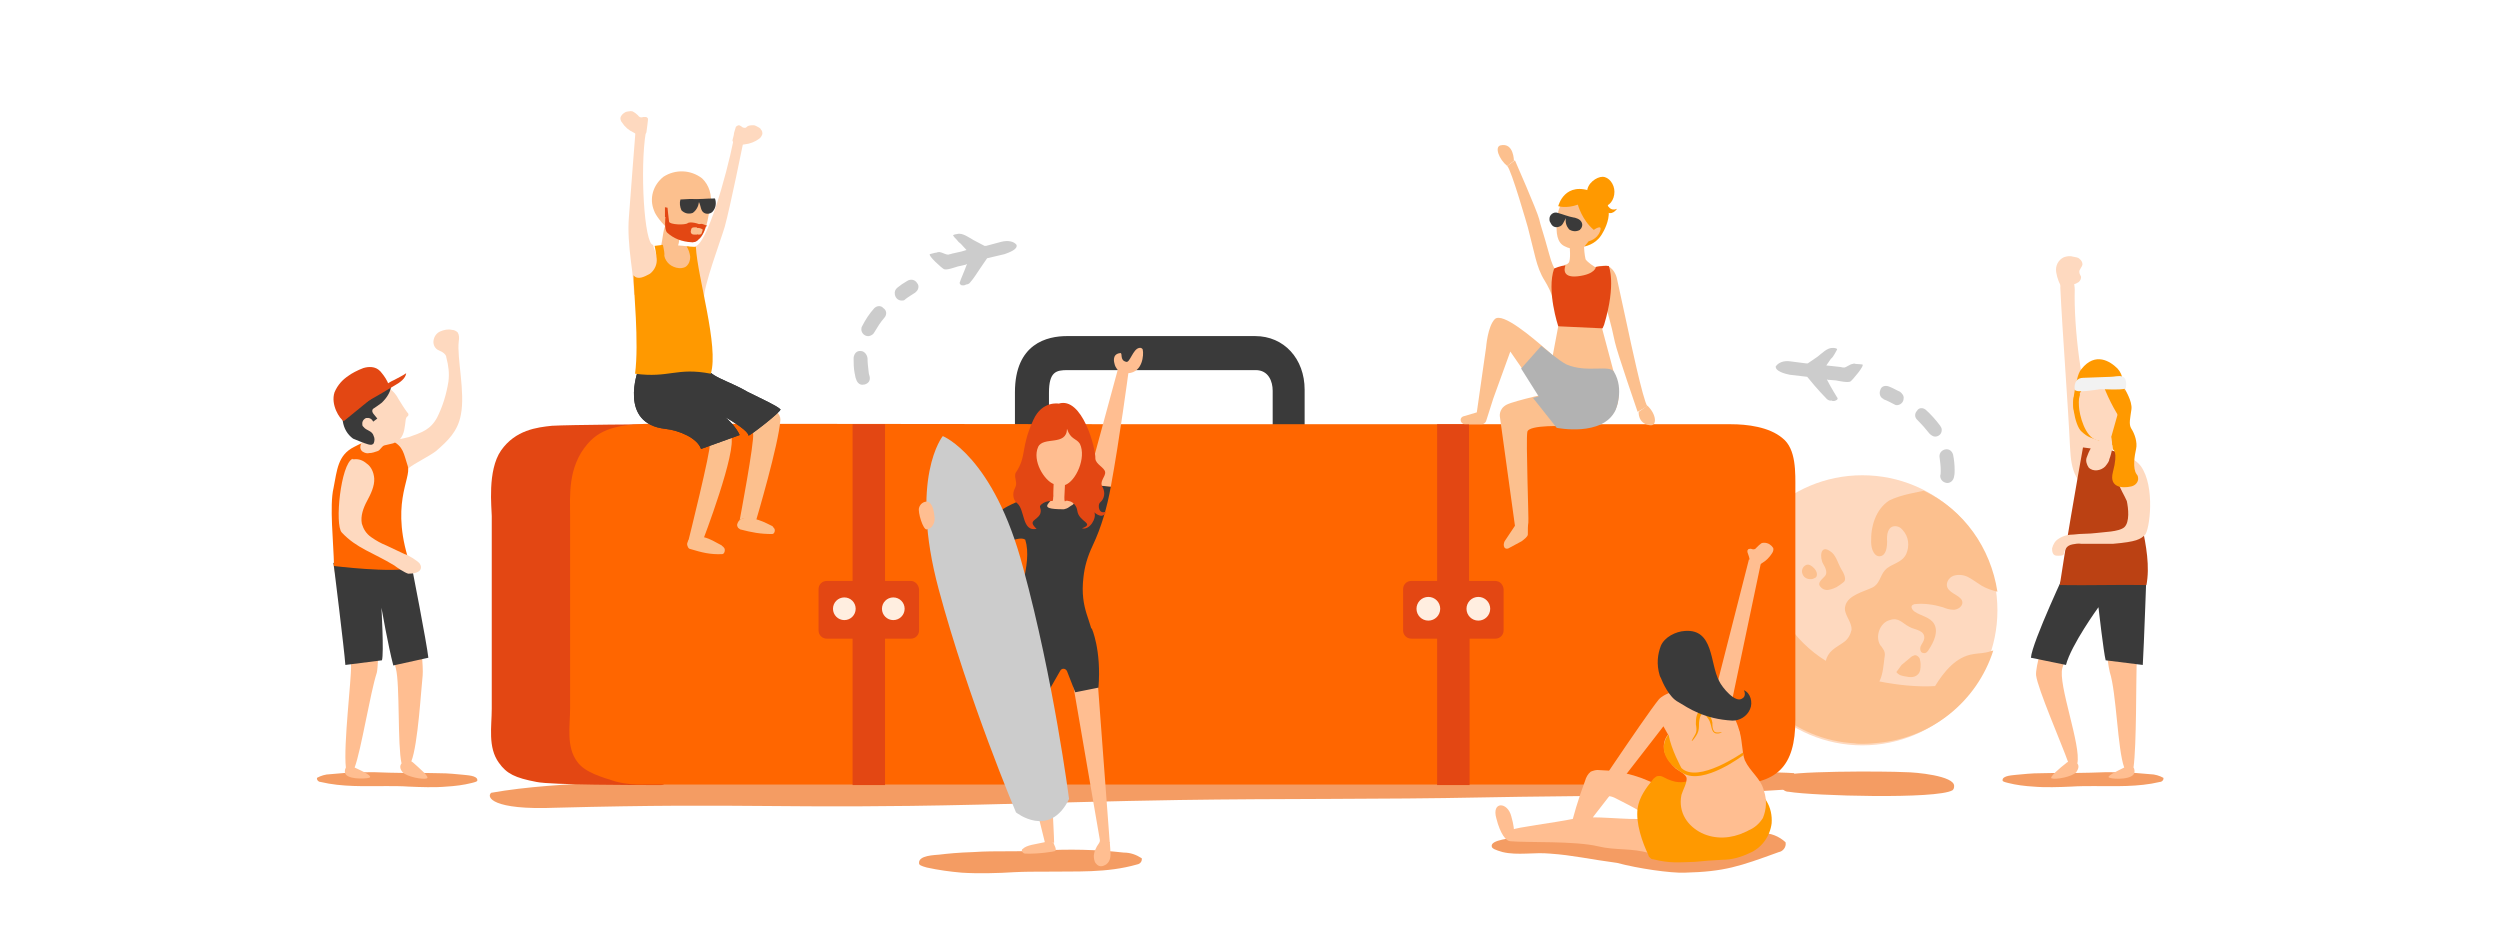 <?xml version="1.0" encoding="utf-8"?>
<!-- Generator: Adobe Illustrator 25.2.0, SVG Export Plug-In . SVG Version: 6.00 Build 0)  -->
<svg version="1.1" id="Livello_1" xmlns="http://www.w3.org/2000/svg" xmlns:xlink="http://www.w3.org/1999/xlink" x="0px" y="0px"
	 viewBox="0 0 485 182.9" style="enable-background:new 0 0 485 182.9;" xml:space="preserve">
<style type="text/css">
	.st0{fill:#F49C63;}
	.st1{fill:#FFBE91;}
	.st2{fill:#3A3A3A;}
	.st3{fill:#FED9BF;}
	.st4{fill:#FF6600;}
	.st5{fill:#E34713;}
	.st6{fill:#CCCCCC;}
	.st7{fill:#FCC08E;}
	.st8{fill:#FFEEE0;}
	.st9{fill:#FF9900;}
	.st10{fill:none;}
	.st11{fill:#F2F2F2;}
	.st12{fill:#BB4113;}
	.st13{fill:#B2B2B2;}
</style>
<g>
	<g>
		<path id="XMLID_919_" class="st0" d="M75.5,149.9c-3.9-0.2-7.7-0.1-11.5,0.3c-0.8,0-1.8,0.3-2.5,0.7c-0.1,0.4,0.3,0.8,0.7,0.8l0,0
			c4.2,1,8.5,0.8,12.8,0.8c1.4,0,2.9,0,4.3,0.1c2.2,0.1,5.1,0.2,7.3,0c1.7-0.1,3.3-0.3,4.9-0.7c0.8-0.2,1.1-0.3,1.1-0.5
			c0.1-1-2.2-1-2.8-1.1c-1.3-0.1-2.6-0.3-4.8-0.3C81.8,149.9,78.7,150,75.5,149.9z"/>
		<path class="st1" d="M80.1,147.9c-0.1-0.1-0.2-0.1-0.3-0.2l0,0c1.3-3.3,1.9-14.1,2.2-16.7c0.3-3.3-2.2-21-2.2-21l-15.2-0.8
			c0,0,3.4,16.9,3.5,20c0.1,2.4-1.5,15.4-1,19.7l0,0c-0.1,0.2-0.2,0.4-0.2,0.8c0,1.6,3.9,1.4,4.7,1.2c0.9-0.3-1.3-1.3-2.8-2l0,0
			c1.3-3.5,3-14.4,4.3-18.4c0.4-1.5,0.6-14.5,0.6-14.5s2.1,9.9,3.1,13.7c0.8,3,0.3,15,1.1,18.4l0,0c-0.4,0.5-0.3,1.1,0.2,1.7
			c0.8,0.9,4,1.5,4.7,1.2C83.5,150.8,81.2,148.9,80.1,147.9z"/>
		<path id="XMLID_915_" class="st2" d="M76.3,129.1c-1-3.8-2.3-11.2-2.3-11.2s0.5,8.8,0.1,10.2l-7.1,0.9c-0.2-2.9-2.3-19.8-2.3-19.8
			l15.2,0.8c0,0,2.9,14.8,3.2,17.6L76.3,129.1z"/>
		<path class="st3" d="M79.3,84.8c2.5-0.9,4.2-1.4,5.5-3.8c1.1-2.2,1.8-4.5,2.2-7c0.2-1.6,0-3.1-0.4-4.6c0-0.4-0.3-0.8-0.8-1.1
			c-0.2-0.1-0.4-0.2-0.6-0.3c-0.8-0.3-1.2-1.1-1.1-1.9c0.1-0.8,0.6-1.5,1.3-1.8c0.7-0.3,1.5-0.5,2.3-0.3c0.4,0,0.8,0.2,1.1,0.5
			c0.3,0.5,0.3,1.1,0.2,1.7c-0.4,3.2,1.3,9.9,0.4,14.3c-0.6,3.2-2.5,5-4.8,7c-1.3,1-4.2,2.4-5.3,3.3c-3,2.2-4.9,2.9-7.5,0.2
			c-0.8-0.7-1.1-1.7-1-2.6c0.2-0.8,0.8-1.4,1.4-1.8c0.7-0.3,1.4-0.6,2.3-0.7"/>
		<path class="st4" d="M79.8,110.2c-4.4-12.3,0.1-17.3-0.7-19.8c-0.8-2.4-0.8-3.8-3.1-4.9c-2.3-1.2-5,0-7.3,1.2
			c-3.2,1.6-3.3,4.5-4,8c-0.8,3.4,0,10.4,0.1,15.1C64.7,109.8,76.1,111.2,79.8,110.2z"/>
		<path class="st3" d="M74.6,86.4L74.6,86.4c0.5-0.1,1.2-0.3,1.7-0.4c0.5-0.3,0.9-0.3,1.3-0.8c0.9-1.1,0.9-2.3,1.1-3.7
			c0-0.2,0.1-0.4,0.2-0.6c0.1-0.1,0.3-0.2,0.3-0.3c0.1-0.3,0-0.4-0.2-0.6c-0.6-0.8-1.2-1.8-1.7-2.6c-0.4-0.8-1-1.5-1.7-2
			c-1.3-0.8-2.8-0.9-4.1-0.3c-1.7,0.8-2,2.3-2.6,3.8c-0.5,1.3-0.6,2.6-0.3,3.9c0.2,0.6,0.5,1.2,1,1.5c0.6,0.3,0.8,0.9,0.6,1.5
			c-0.2,0.3-0.3,0.7-0.3,1c0,0.4,0.3,0.8,0.6,0.9c0.3,0.2,0.8,0.3,1.1,0.2c0.6,0,1.1-0.2,1.7-0.4C73.8,87.3,74.1,86.5,74.6,86.4z"/>
		<path class="st2" d="M73.2,81.2l-0.8,0.6c-0.3-0.6-0.8-0.8-1.4-0.7c-0.6,0.3-0.8,0.8-0.7,1.4c0,0.1,0.1,0.2,0.2,0.3
			c0.6,0.8,1.7,0.7,2,1.8c0.2,0.4,0.2,0.9,0,1.4c-0.3,0.4-0.7,0.3-1.1,0.2c-1-0.3-1.9-0.7-2.9-1.1c-1.1-0.8-1.8-2-2-3.4
			c-0.3-1.3-0.1-2.8,0.6-4c0.8-1.3,2.8-2.4,4.2-2.9c1.6-0.3,3.2-0.4,4.7-0.2c-0.2,0.7-0.3,1.3-0.6,1.8c-0.3,0.6-0.8,1.2-1.3,1.7
			c-0.5,0.4-1.1,0.8-1.7,1.2C71.8,79.9,72.8,80.6,73.2,81.2z"/>
		<path class="st3" d="M68.4,89c-2.3,1-3.5,12.8-2.1,14.3c2.9,3.1,6.1,3.9,10.2,6.4c0.5,0.4,2,1.4,2.7,1.6c2.3,0,2.9-1,2.2-2
			c-0.4-0.5-2.3-1.7-2.9-1.8l-3.6-1.7c-1-0.4-1.9-0.9-2.9-1.6s-1.5-1.6-1.8-2.6c-0.3-1.5,0.3-3.1,1-4.4s1.5-2.9,1.4-4.4
			c-0.1-1.2-0.6-2.3-1.5-2.9c-0.7-0.6-1.5-0.9-2.4-0.8H68.4z"/>
		<path class="st5" d="M76.7,74.7c0.9-0.5,2-1.3,2.1-2.3c-0.7,0.5-1.4,0.8-2.3,1.3C75.8,74,75,74.5,74.4,75c-1.3,1-2.5,2.1-3.7,3.2
			C72.7,77.1,74.7,75.9,76.7,74.7z"/>
		<path class="st5" d="M75.4,74.6c-0.3-0.8-0.8-1.6-1.4-2.3c-0.2-0.3-0.4-0.4-0.6-0.6c-0.8-0.6-1.9-0.6-2.9-0.3
			c-1.1,0.4-2.4,1.1-2.9,1.5c-1.2,0.8-2.1,1.8-2.7,3.2c-0.8,2.4,1,5.2,1.8,5.6l2.2-1.8"/>
	</g>
	<g>
		<path class="st6" d="M176,54.5c-0.7,0.4-1.3,0.8-1.9,1.3c-0.4,0.3-0.6,0.8-0.5,1.3c0.1,0.8,0.8,1.3,1.5,1.2c0.3,0,0.4-0.1,0.6-0.3
			c0.5-0.4,1.2-0.8,1.8-1.2c0.1,0,0.1-0.1,0.1-0.1c0.6-0.4,0.8-1.3,0.3-1.8C177.5,54.2,176.6,54.1,176,54.5z"/>
		<path class="st6" d="M167,68.1c-0.8-0.1-1.3,0.5-1.4,1.3c0,1,0,2,0.2,3c0.1,0.3,0.1,0.8,0.3,1.2c0.2,0.7,0.8,1.2,1.5,1h0.1l0,0
			c0.8-0.2,1.2-0.8,1-1.6c-0.1-0.3-0.2-0.7-0.2-1c-0.1-0.8-0.2-1.7-0.2-2.5C168.2,68.7,167.6,68.1,167,68.1z"/>
		<path class="st6" d="M169.6,59.8c-0.9,1-1.7,2.2-2.3,3.4c-0.2,0.3-0.2,0.5-0.2,0.8c0.1,0.8,0.8,1.3,1.5,1.2c0.4-0.1,0.8-0.3,1-0.7
			c0.6-1,1.2-2,2-2.9c0.5-0.6,0.4-1.4-0.2-1.8C170.9,59.2,170.1,59.3,169.6,59.8z"/>
		<path class="st6" d="M197.2,47.5c-0.5-0.7-1.7-0.9-2.9-0.6l-3,0.8h-0.3l-2.1-1.1c-0.9-0.5-2.2-1.5-3.2-1.2c-0.1,0-0.8,0.1-0.8,0.3
			c0.2,0.3,0.4,0.5,0.7,0.8c0.2,0.3,0.5,0.6,0.8,0.8l1.1,1.2l-1,0.3l-1.8,0.4c-0.2,0.1-0.5,0.1-0.7,0.2c-0.6,0-1.1-0.4-1.7-0.5
			c-0.3,0-0.4,0-0.6,0.1c-0.3,0-1.2,0.3-1.3,0.3c-0.4,0.3,2.3,2.7,2.7,2.9c0.5,0.3,2.3-0.4,2.7-0.5l1.3-0.3c0.2,0,0.3-0.1,0.5-0.2
			l-0.5,1.3c-0.3,0.8-0.7,1.6-0.9,2.3c-0.1,0.1,0,0.1,0,0.2c0,0.1,0.2,0.2,0.2,0.3c0.3,0.1,0.8,0.1,1-0.1c0.3,0,0.7-0.2,0.8-0.4
			c0.8-0.9,1.3-1.8,2-2.8l1.3-1.9l3.4-0.8c0.8-0.3,2.6-0.9,2.3-1.8C197.3,47.6,197.3,47.5,197.2,47.5z"/>
	</g>
	<g>
		<circle class="st3" cx="361.3" cy="118.4" r="26.2"/>
		<g>
			<g>
				<path class="st7" d="M371.5,127.1c-0.3,0.1-0.6,0.2-0.8,0.4l-1.8,1.5l-0.8,1.1c-0.1,0.1-0.2,0.3-0.2,0.3
					c0.1,0.1,0.2,0.2,0.3,0.3c0.3,0.3,0.8,0.4,1.3,0.5c0.9,0.2,1.9,0.3,2.5-0.3c0.6-0.5,0.6-1.3,0.6-2.1c0-0.3-0.1-0.8-0.2-1.1
					C372.2,127.4,371.9,127.1,371.5,127.1z"/>
				<path class="st7" d="M382.8,126.9c-3.3,0.5-5.6,3.3-7.4,6.2c-3.6,0.2-7.2-0.2-10.8-0.9c0.7-1.4,0.8-3.1,1-4.7
					c0.1-0.4,0.1-0.8-0.1-1.3c-0.2-0.3-0.4-0.7-0.7-1c-1.1-1.7-0.1-4.4,1.8-4.9c1.8-0.6,2.4,0.6,3.8,1.3c1,0.6,3.1,0.6,2.9,2.3
					c-0.1,0.6-0.5,1-0.7,1.5c-0.2,0.6,0,1.3,0.6,1.3c0.4,0.1,0.8-0.3,1-0.7c1-1.5,1.9-3.5,1-5c-0.8-1.3-2.5-1.5-3.7-2.3
					c-0.5-0.3-0.9-1-0.5-1.3c0.2-0.1,0.3-0.2,0.5-0.2c1.8-0.2,3.7,0.1,5.4,0.6c0.7,0.3,1.4,0.5,2.2,0.5c0.8-0.1,1.5-0.6,1.6-1.3
					c0.1-1.4-2.3-1.7-2.9-3c-0.4-0.9,0.3-2,1.2-2.3c0.9-0.3,2-0.2,2.9,0.3c0.9,0.5,1.7,1.1,2.5,1.6c1,0.6,2,0.9,3.1,1.2
					c-1.3-8.5-6.5-15.9-14.3-19.6l-2.8,0.6c-1.3,0.3-2.7,0.7-3.9,1.3c-2.6,1.7-3.6,5-3.5,8.1c0,1.3,0.6,2.9,1.8,2.7
					c1.1-0.2,1.3-1.7,1.3-2.9c-0.1-1.2,0.1-2.7,1.3-2.9c0.7-0.1,1.3,0.2,1.7,0.7c1.2,1.3,1.4,3.1,0.7,4.7c-0.9,1.8-2.9,1.8-4.1,3.1
					c-1,1.1-1,2.7-2.5,3.4c-1.7,0.8-4.7,1.5-5.2,3.5c-0.5,1.6,1.3,3,1.2,4.7c-0.2,0.9-0.7,1.8-1.4,2.3c-0.8,0.6-1.6,1-2.3,1.6
					c-0.7,0.6-1.1,1.3-1.3,2.1c-6.3-3.9-10.7-10.7-11.6-17.9c0.8-1.5,2.3-2.8,3.4-4.3c0.3-0.3,0.5-0.9,0.5-1.4
					c-0.1-0.3-0.3-0.7-0.6-1c-0.8-0.9-1.8-1.7-2.7-2.3c0.3-0.8,0.5-1.6,0.8-2.3c-0.7,0.7-1.3,1.3-2,2c-9.6,10.7-8.6,27.2,2.1,36.7
					c4.4,3.9,9.9,6.2,15.7,6.5c0.5,0.1,1.1,0.1,1.7,0.1c1,0,2-0.1,3-0.2c10.2-1,19-7.9,22.2-17.9l-0.4,0.1
					C384.9,126.8,383.8,126.7,382.8,126.9z"/>
			</g>
			<path class="st7" d="M353,113.6c0.4,0.7,1.2,1,1.9,0.8c0.5-0.1,1-0.3,1.4-0.5c0.5-0.3,0.9-0.6,1.4-1c0.7-0.6-0.3-2.2-0.5-2.5
				c-0.7-1.2-1-2.8-2.2-3.5c-1.9-1.3-2,1.3-1.3,2.5c0.5,0.8,0.9,1.8,0.3,2.4C353.9,112,352.6,112.9,353,113.6z"/>
			<path class="st7" d="M351.7,112.3c0.3-0.1,0.4-0.2,0.6-0.3c0.4-0.5,0.1-1.3-0.4-1.8c-0.5-0.5-1-0.8-1.5-0.6
				c-0.7,0.3-1,1.1-0.7,1.8C350,112.2,350.9,112.5,351.7,112.3z"/>
		</g>
		<g>
			<path class="st6" d="M366.5,75c0.8,0.3,1.4,0.7,2.1,1c0.4,0.3,0.8,0.8,0.7,1.3c0,0.8-0.7,1.3-1.3,1.3c-0.3,0-0.4-0.1-0.6-0.2
				c-0.6-0.3-1.3-0.7-1.9-0.9c-0.1,0-0.1-0.1-0.1-0.1c-0.7-0.3-0.9-1.1-0.6-1.8C365,74.9,365.8,74.7,366.5,75z"/>
			<path class="st6" d="M377.3,87.2c0.8-0.2,1.4,0.3,1.6,1c0.2,1,0.3,2,0.3,3c0,0.3,0,0.8-0.1,1.2c-0.1,0.8-0.7,1.3-1.3,1.3h-0.1
				l0,0c-0.8-0.1-1.3-0.7-1.3-1.4c0.1-0.3,0.1-0.7,0.1-1c0-0.8-0.1-1.7-0.2-2.4C376.1,88,376.6,87.4,377.3,87.2z"/>
			<path class="st6" d="M373.6,79.5c1,0.9,1.9,1.9,2.8,3.1c0.2,0.3,0.3,0.5,0.3,0.8c0,0.8-0.6,1.3-1.3,1.3c-0.4,0-0.8-0.3-1.1-0.6
				c-0.7-0.9-1.5-1.8-2.3-2.6c-0.6-0.5-0.6-1.3-0.1-1.8C372.2,79.1,373,79,373.6,79.5z"/>
			<path class="st6" d="M344.5,71.1c0.4-0.7,1.5-1.2,2.8-1l3.1,0.4h0.3l1.9-1.3c0.8-0.6,1.9-1.8,3-1.7c0.1,0,0.8,0,0.8,0.3
				c-0.2,0.3-0.3,0.6-0.5,0.9c-0.2,0.3-0.4,0.7-0.7,0.9l-0.9,1.3l1,0.1l1.8,0.2c0.3,0.1,0.5,0.1,0.7,0.1c0.5-0.1,1-0.6,1.6-0.7
				c0.3-0.1,0.3-0.1,0.6,0c0.3,0,1.2,0.1,1.3,0.1c0.5,0.2-1.9,3-2.3,3.3c-0.5,0.3-2.3-0.1-2.8-0.2l-1.3-0.1c-0.2,0-0.3,0-0.5-0.1
				l0.7,1.3c0.4,0.7,0.8,1.4,1.3,2.2c0.1,0.1,0.1,0.1,0.1,0.2s-0.1,0.3-0.2,0.3c-0.3,0.2-0.7,0.3-1,0.1c-0.3,0.1-0.7-0.1-0.9-0.3
				c-0.8-0.8-1.5-1.6-2.3-2.5l-1.5-1.8l-3.4-0.4C346.2,72.5,344.4,72,344.5,71.1C344.4,71.3,344.4,71.1,344.5,71.1z"/>
		</g>
	</g>
	<path class="st2" d="M250.2,84.7c-1.8,0-3.3,0.2-3.3-1.7v-7.2c0-1.8-0.8-4-3.3-4h-36.5c-2.2,0-3.6,0.3-3.6,4.4v6.7
		c0,1.8-1.4,1.8-3.3,1.8c-1.8,0-3.3,0-3.3-1.8v-6.8c0-9.5,6.3-10.9,10.1-10.9h36.5c5.6,0,9.6,4.4,9.6,10.4v7.2
		C253.5,84.8,252,84.7,250.2,84.7z"/>
	<path class="st0" d="M175.9,151c-34.6,0.4-23.5-0.7-58,0.8c-7.7,0.3-15.9,0.8-22.6,2c-1,0.8,0.1,3.4,12.5,2.9
		c38.1-1,43.4,0.3,82-0.6c12.9-0.3,26-0.7,39-0.9c19.5-0.3,39.2-0.1,58.8-0.5c19.7-0.4,37.1-0.1,58.5-1.5c1.3-0.2,1.8-2.9,2-3.2
		c-3.8-0.4-54.9-0.9-69.2-0.5C250.4,150.5,204.2,150.7,175.9,151z"/>
	<path class="st0" d="M345.2,150.7c-0.1,0.8,0.2,2.9,1.8,2.9c4.7,0.8,28.8,1.5,31.8-0.3c0.2-0.2,0.3-0.4,0.3-0.8
		c0.1-2-7.5-2.7-9.5-2.7C366,149.6,346.2,149.5,345.2,150.7z"/>
	<path class="st5" d="M125.1,149.1c-3.1-3-3.2-7.4-3.1-10.7c0-0.3,0-0.7,0-1v-38c0-4.2-0.1-9.4,3.2-13.2c0.8-1,1.7-1.9,2.6-2.8
		c0.8-0.7,1.4-1.1,0.2-1.1c-1.5,0-17.6,0.1-20.9,0.3c-2.9,0.3-7.1,0.8-9.9,4.8c-2.7,3.9-1.8,11.2-1.8,12.7v24.2c0,4.4,0,8.7,0,13.2
		c0,3.4-0.8,7.5,1.4,10.5c1.5,2.1,3.1,2.9,7.3,3.7c2.8,0.6,19.9,0.6,22.7,0.6c1.3,0,1.9,0.1,2.1-0.3
		C129.1,151.7,127.4,151.3,125.1,149.1z"/>
	<path class="st4" d="M335.8,82.3H222.9c-1.8,0-93.6-0.1-95.5-0.1c-6.4,0-10.6,0.6-13.4,3.9c-3.9,4.5-3.4,10.1-3.4,14
		c0,8.1,0,32.9,0,37.3c0,3.4-0.8,7.5,1.4,10.4c1.5,2.1,4.9,3,7.4,3.8c1.9,0.5,3.9,0.7,5.9,0.6h210.4c9,0,12.6-3.4,12.6-12.6
		c0-0.1,0-44.6,0-44.6c0-3.3,0.2-7.9-2.5-10C343.2,82.8,338.9,82.3,335.8,82.3z"/>
	<g>
		<path class="st5" d="M176.7,112.7h-5V82.3h-6.3v30.4h-5c-0.9,0-1.6,0.7-1.6,1.6v8c0,0.9,0.7,1.6,1.6,1.6h5v28.4h6.3v-28.4h5
			c0.9,0,1.6-0.7,1.6-1.6v-8C178.2,113.4,177.5,112.7,176.7,112.7z"/>
		<circle class="st8" cx="163.8" cy="118.1" r="2.2"/>
		<circle class="st8" cx="173.3" cy="118.1" r="2.2"/>
		<path class="st5" d="M290,112.7h-5V82.3h-6.2v30.4h-5c-0.9,0-1.6,0.7-1.6,1.6v8c0,0.9,0.7,1.6,1.6,1.6h5v28.4h6.3v-28.4h5
			c0.9,0,1.6-0.7,1.6-1.6v-8C291.6,113.4,291,112.7,290,112.7z"/>
		<circle class="st8" cx="277.1" cy="118.1" r="2.3"/>
		<circle class="st8" cx="286.8" cy="118.1" r="2.3"/>
	</g>
	<g>
		<polygon class="st7" points="133.7,47.8 130.2,47.5 128.5,51.3 131.2,52.3 134.1,51.8 134.3,50.4 		"/>
		<path class="st3" d="M134.8,47.8c2.3-0.2,6.1-13.6,7.5-20.6c0.2,0.4,1.5,0.5,1.9,0.4c0,0-2.5,12.4-3.6,16.4
			c-0.7,2.4-4.2,11.7-4,13.9c-1.4-0.5-1.7-5.5-3.1-5.7C134.2,51.5,134.4,48.7,134.8,47.8z"/>
		<path class="st3" d="M142.7,24.8c0-0.1,0.1-0.3,0.2-0.3c0.1-0.1,0.3-0.2,0.4-0.2c0.2,0,0.3,0.1,0.5,0.2c0.2,0.2,0.4,0.3,0.7,0.3
			c0.2,0,0.3-0.1,0.4-0.2c0.3-0.3,0.8-0.3,1.3-0.3c0.2,0,0.4,0.1,0.6,0.2c0.3,0.2,0.7,0.3,0.8,0.6c0.3,0.3,0.3,0.6,0.3,0.9
			c-0.1,0.3-0.3,0.7-0.6,0.9c-0.8,0.6-1.8,1-2.8,1.1c-0.5,0.1-1.1,0.1-1.6,0c-0.3-0.1-0.8-0.4-0.8-0.8c0.1-0.5,0.3-1,0.3-1.4
			L142.7,24.8z"/>
		<g>
			<path class="st3" d="M126.7,47.5c-1.7,0-2.6-14.8-1.4-21.9c-0.3,0.3-1.6-0.1-2-0.3c0,0-1,12.7-1.3,16.9c-0.2,2.5,0,5.3,0.4,8.5
				c0.4,2.7,0.6,5.8,0.6,6.5c1.5,0,4.2-1.6,4.6-3.9C128.8,52.2,126.8,48.5,126.7,47.5z"/>
			<path class="st3" d="M125.7,23.3c0-0.1,0-0.3,0-0.3c-0.1-0.2-0.3-0.3-0.4-0.3c-0.2,0-0.3,0-0.5,0c-0.3,0.1-0.5,0.1-0.7,0
				c-0.1-0.1-0.3-0.2-0.3-0.3c-0.3-0.3-0.7-0.6-1.1-0.8c-0.2,0-0.4-0.1-0.6,0c-0.3,0-0.8,0.1-1,0.3c-0.3,0.2-0.5,0.4-0.7,0.8
				c-0.1,0.3,0,0.8,0.3,1.1c0.5,0.8,1.3,1.5,2.2,1.9c0.4,0.3,0.9,0.4,1.5,0.5c0.3,0,0.9-0.2,1-0.5c0.1-0.5,0.1-1,0.2-1.5L125.7,23.3
				z"/>
		</g>
		<g>
			<g>
				<g>
					<g>
						<path class="st7" d="M123.8,71.8c0,0,13.2-3,13.2-0.9c0,2.2,3.4,3.4,7.2,5.6c3.4,1.1,5.5,2.5,6.5,3.4c0.4,0.4,0.7,0.9,0.7,1.5
							c-0.3,4.7-4.7,19.5-4.7,19.5s-2.3-0.8-3.2,0c0,0,2.9-15.3,2.6-16.8c-0.3-1.5-11-6.2-11-6.2c3.4,0.8,5.4,3.9,6.7,6.6
							c1.3,2.8-5.5,20.5-5.5,20.5l-2.8,0.1c0,0,4.5-18,4.2-19c-0.7-2-4.7-3.4-7.4-3.7C121,81.5,123.8,71.8,123.8,71.8"/>
					</g>
				</g>
			</g>
			<g>
				<g>
					<g>
						<path class="st2" d="M123.8,71.8c0,0-3.9,10.4,5.3,11.4c2.7,0.3,6.2,1.8,6.9,3.9l7.5-2.7c-1.3-2.8-5-5.6-8.4-6.5
							c0,0,10.1,5,10.1,6.6c0,0.3,6.6-4.8,6.2-5.1c-0.9-0.8-3.2-1.8-6.4-3.4c-3.9-2.3-7.9-3-7.9-5.2
							C136.9,68.8,123.8,71.8,123.8,71.8"/>
					</g>
				</g>
			</g>
			<g>
				<path id="XMLID_914_" class="st7" d="M128.2,47.8c-0.3,0.9-0.3,2-0.1,2.9c0.4,0.8,1.4,0.8,2.1,0c0.7-0.8,1.1-1.8,1.3-2.9
					c0.3-0.9,0.4-1.8,0.3-2.9c-0.2-1.3-1.3-2.5-2.3-1.8C128.6,43.9,128.6,46.6,128.2,47.8z"/>
				<path id="XMLID_913_" class="st7" d="M137.8,39.8c0.4-1.8-0.2-3.9-1.6-5.2c-2.2-1.7-5.2-1.8-7.5-0.3c-2,1.6-2.8,4.2-1.8,6.6
					c0.6,1.8,4.9,6.3,7.5,6C137.1,46.6,137.4,41.8,137.8,39.8z"/>
				<path id="XMLID_912_" class="st5" d="M129.1,42.1c0,0-0.3,2.3,0.3,3c1.3,1.2,2.9,1.8,4.8,1.9c1.8,0,1.4-1.5,1.1-1.5
					c-0.4,0-1.3,0.2-1.3-0.6c0.1-0.8,0.3-0.8,1-0.8c0.7,0.1,1.3-0.2,1-0.4c-0.3-0.3-2.1-0.8-2.6-0.4c-0.5,0.4-3.5,0.3-3.6-0.3
					s-0.3-2.7-0.3-2.7l-0.5-0.1V42.1L129.1,42.1z"/>
				<path class="st5" d="M136.9,44c0,0-0.3,1.3-1.1,2.2c-0.9,0.8-1.5,0.8-1.5,0.8l1-1.5c0,0,0.7,0.1,0.8-0.2
					c0.1-0.3,0.3-0.8,0.2-0.8s-0.3-0.3-1.1-0.3v-0.3l0.2-0.3c0,0,0.5-0.3,1-0.1c0.5,0.2,0.8,0.3,0.8,0.3L136.9,44z"/>
				<path id="XMLID_911_" class="st2" d="M138.7,38.5c0.3,0.8,0.2,1.8-0.4,2.5c-0.4,0.5-1.2,0.6-1.7,0.3c-0.7-0.4-0.6-1.3-1-2.1
					c-0.1,0.8-0.5,1.6-1.2,2.1c-0.8,0.3-1.6,0.1-2.2-0.5c-0.3-0.7-0.4-1.4-0.2-2.1c0.5,0,1.4-0.1,1.9-0.1
					C135.7,38.7,136.9,38.5,138.7,38.5z"/>
			</g>
			<g>
				<g>
					<g>
						<path class="st2" d="M123.8,71.8c0,0-3.9,10.4,5.3,11.4c2.7,0.3,6.2,1.8,6.9,3.9l7.5-2.7c-1.3-2.8-5-5.6-8.4-6.5
							c0,0,10.1,5,10.1,6.6c0,0.3,6.6-4.8,6.2-5.1c-0.9-0.8-3.2-1.8-6.4-3.4c-3.9-2.3-7.9-3-7.9-5.2
							C136.9,68.8,123.8,71.8,123.8,71.8"/>
					</g>
				</g>
			</g>
			<g>
				<path id="XMLID_910_" class="st9" d="M129.5,50.9c0.8,1,2.6,1.5,3.6,0.8c0.6-0.5,0.8-1.2,0.8-1.9c-0.1-0.7-0.3-1.4-0.7-2
					l1.8,0.1c0.3,5.9,4.5,19.3,2.9,24.6c-6.6-1.3-8.1,0.9-14.7,0c0.8-6-0.3-16.5-0.3-19.1c0.8,1,2.1,0.3,3.2-0.3
					c0.9-0.7,1.4-1.8,1.3-2.9c-0.1-1.1-0.4-2.5-0.4-2.5l1.6-0.2c0,0,0.3,1.3,0.3,1.8C128.8,49.8,129.1,50.4,129.5,50.9z"/>
			</g>
		</g>
		<path class="st7" d="M149.7,102c-1.4-0.7-2-1-3.5-1.4c0,0-2.8-0.8-3.2,1.2c0,0.3,0.1,0.4,0.2,0.6c0.1,0.1,0.3,0.2,0.4,0.3
			c2.3,0.6,3.9,0.9,6.2,0.9c0.5,0,0.7-0.9,0.3-1.2C150,102.2,149.8,102,149.7,102z"/>
		<path class="st7" d="M140,105.8c-1.4-0.7-2-1.2-3.5-1.6c0,0-2.8-0.8-3.2,1.3c0,0.3,0.1,0.5,0.2,0.7s0.3,0.3,0.4,0.3
			c2.3,0.7,3.9,1.1,6.2,1c0.5,0,0.7-1,0.3-1.3C140.4,106.1,140,105.9,140,105.8z"/>
	</g>
	<g>
		<g>
			<path class="st0" d="M320.7,161.1c7-0.7,14.1-0.2,21.1,0.5c1.7,0,3.3,0.6,4.6,1.8c0.2,1-0.6,1.8-1.3,1.9
				c-7.7,2.8-10.5,3.8-18.3,4c-2.7,0.1-9-0.8-13.1-1.9c-5.3-0.7-8.6-1.5-13-1.8c-3-0.3-6.3,0.4-9.2-0.3c-1.4-0.4-2.1-0.7-2.1-1.1
				c-0.3-1.3,4-1.6,5.1-1.8c2.3-0.3,4.8-0.7,8.8-0.9C309.2,161.3,314.9,161.7,320.7,161.1z"/>
			<path class="st1" d="M323.1,153.2c-3.9-2.4-8.3-3.7-12.8-3.8c-0.6-0.1-1.2,0.1-1.7,0.3c-0.6,0.5-0.9,1.1-1.1,1.8
				c-1.3,3.4-2.3,6.9-3.2,10.5c1.2,0.6,3-0.2,4.3-0.2c0.4-2.3,0.2-3.2,1-5.4c0.2-0.8,0.6-1.3,1.2-1.8c0.9-0.3,1.8-0.2,2.7,0.3
				c0.3,0.2,7.5,3.6,5.9,3.9c-3.6,0.4-10.3-0.7-13.9,0c-4.4,0.9-11.4,1.7-12.2,2.2c-0.8,0.5-0.8,1.3-0.3,2.2
				c3.4,0.3,12.5-0.1,17.1,1c3.3,0.8,6.6,0.3,9.8,1.3c0.8,0.3,1.5,0.5,2.3,0.5c0.8,0,1.6-0.4,1.9-1.2c0.2-0.4,0.3-0.8,0.3-1.3
				l0.6-8.4"/>
			<path class="st9" d="M317.7,156.8c0.3-2.1,1.6-3.9,2.9-5.5c0.2-0.3,0.5-0.5,0.8-0.7c0.4-0.1,0.8-0.1,1.2,0.1
				c2.5,1.4,3.9,1.1,5.1,0.8c3-0.7,6.7,0.6,9.7,1.1c2.3,0.3,3.9,0.3,5.3,2.8c0.8,1.3,1.1,2.8,1,4.3c-0.3,2.5-1.9,4.8-4.3,5.8
				c-1.7,0.8-3.4,1.3-5.3,1.3c-1.8,0.1-3.5,0.2-5.3,0.4c-3.4,0.1-4.8,0.3-8.1-0.5c-0.3,0-0.4-0.1-0.6-0.3s-0.3-0.3-0.3-0.5
				C318.6,163.4,317.3,159.7,317.7,156.8z"/>
			<path class="st1" d="M293.2,158.4c-0.7-2.9-3.9-3-2.9,0.4C291.8,164.8,295,164.6,293.2,158.4z"/>
		</g>
		<g>
			<line class="st10" x1="340" y1="143.1" x2="340" y2="143.1"/>
			<path class="st1" d="M337.3,141.5c0.7,1.4,0.6,4.5,1.2,6c1,2.2,3.1,3.5,3.7,5.9c0.6,1.8,0.5,3.6-0.2,5.3l0,0
				c-0.7,1.1-1.6,1.9-2.8,2.4c-0.2,0.1-0.3,0.2-0.6,0.3c-2.7,1.3-5.8,1.5-8.5,0.2c-2.6-1.3-4.6-3.9-3.9-7.4l0,0c0.3-1,1.1-2.3,1-3.3
				l0,0c-0.3-0.8-1.4-1.3-2.1-1.8c-0.9-0.8-1.6-1.8-2.1-3c-0.4-1.2-0.3-2.5,0.6-3.6l0,0l-0.9-1.6l0,0c0.1-0.1-15.2,19.6-15.2,19.6
				l-1.7-1.5c0,0,13.3-20,16-23.3c1.1-1.3,4.9-2.3,5.5-2.3c3.6-0.2,4.6,0.3,7.6,2c0,0-0.7,0.9,0.3,0.8l0.4,3.7l0,0L337.3,141.5"/>
		</g>
		<g>
			<path class="st9" d="M338.1,146c0,0-8.7,6.1-11.9,3c0,0-2-3.6-2.5-6.5c0,0-3.4,3.8,2.8,7.5c4,2.4,11.7-3.5,11.7-3.5L338.1,146z"
				/>
			<path class="st9" d="M329,140.5c0.1,0.6,0.2,1.2,0,1.7c-0.2,0.5-0.6,1-0.8,1.5c0,0.3,0.8-0.8,1.1-1.4c0.3-0.6,0.3-1.3,0.3-1.8
				s0.1-1.1,0.3-1.6c0.2-0.3,0.3-0.5,0.5-0.8l0.1,0.1c0.2,0.2,0.3,0.4,0.5,0.7c0.3,0.4,0.7,0.9,0.8,1.4c0.2,0.5,0.2,1.2,0.6,1.7
				c0.3,0.3,0.5,0.3,0.8,0.3s0.6-0.1,0.8-0.2c0.1-0.2-1.2,0.3-1.5-0.3c-0.3-0.4-0.3-1-0.3-1.6c-0.1-0.7-0.4-1.2-0.7-1.7
				c-0.3-0.5-0.7-1.1-0.7-1.3c0,0-0.7-0.3-0.8-0.3l-0.1,0.3c-0.2,0.5-0.4,0.9-0.7,1.5C329,139.3,329,140,329,140.5z"/>
		</g>
		<path class="st1" d="M339,107.1c0-0.1,0-0.3,0-0.3c0.1-0.2,0.2-0.3,0.3-0.3c0.2,0,0.3-0.1,0.5,0c0.3,0.1,0.4,0.1,0.7,0
			c0.1-0.1,0.2-0.2,0.3-0.3c0.3-0.3,0.6-0.6,0.9-0.8c0.2-0.1,0.3-0.1,0.6-0.1c0.3,0,0.7,0.1,1,0.3c0.3,0.2,0.5,0.4,0.7,0.7
			c0.1,0.3,0,0.7-0.2,1c-0.5,0.8-1.2,1.5-1.9,1.9c-0.4,0.3-0.8,0.5-1.3,0.5c-0.3,0-0.9-0.1-1-0.4c-0.1-0.4-0.2-0.9-0.3-1.3
			L339,107.1z"/>
		<path class="st1" d="M337.5,142.3c-0.2-1.9-1.6-3.7-1.7-5.4l5.8-27.6l-2.3-0.8l-6.4,25.1c0,0-0.3,1.8-1.7,1.8
			c-1.3,0.1,1.7,3.7,1.7,3.7L337.5,142.3z"/>
		<path class="st2" d="M336.1,139.8c1.4,0,2.8-0.8,3.4-2.2c0.6-1.3,0.1-3.2-1.2-3.7c0.3,0.5,0.3,1.3-0.3,1.6c-1.3,1-3.9-2.1-4.5-3.4
			c-1.8-3.4-1-10.1-6.6-9.7c-1.8,0.1-4,1.2-4.7,2.9c-0.6,1.6-0.9,3.5-0.2,5.8c0.1,0.2,0.1,0.3,0.2,0.4c0.3,0.8,1.6,3.8,3.4,4.7
			C327.6,137.4,330.6,139.5,336.1,139.8z"/>
	</g>
	<g>
		<g>
			<path id="XMLID_909_" class="st0" d="M405.6,149.9c3.9-0.2,7.7-0.1,11.6,0.3c0.8,0,1.8,0.3,2.5,0.7c0.1,0.4-0.3,0.8-0.7,0.8l0,0
				c-4.2,1-8.6,0.8-12.8,0.8c-1.4,0-2.9,0-4.4,0.1c-2.2,0.1-5.1,0.2-7.3,0c-1.7-0.1-3.3-0.3-4.9-0.7c-0.8-0.2-1.1-0.3-1.1-0.5
				c-0.1-1,2.2-1,2.8-1.1c1.3-0.1,2.6-0.3,4.9-0.3C399.3,149.9,402.5,150,405.6,149.9z"/>
			<path class="st1" d="M414.5,129.1c0.2-3,2-20,2-20l-15.3,0.8c0,0-6.5,17.9-6.2,21.1c0.3,2.6,5,13.4,6.2,16.8l0,0
				c-0.1,0.1-0.3,0.1-0.3,0.2c-1.2,0.9-3.4,2.8-2.9,3c0.8,0.3,4-0.3,4.8-1.2c0.4-0.6,0.6-1.2,0.2-1.7l0,0c0.8-3.4-3.8-15.4-2.9-18.5
				c1-3.9,7.1-13.8,7.1-13.8s1.7,13.2,2.1,14.6c1.3,4,1.5,15,2.8,18.5l0,0c-1.4,0.7-3.8,1.8-2.8,2c0.8,0.3,4.8,0.4,4.8-1.2
				c0-0.4-0.1-0.7-0.2-0.8l0,0C414.5,144.7,414.4,131.6,414.5,129.1z"/>
			<path id="XMLID_905_" class="st2" d="M400.8,129c1-3.9,6.3-11.2,6.3-11.2s1,8.8,1.4,10.3l7.2,0.9c0.2-3,0.8-20,0.8-20l-15.3,0.8
				c0,0-7,14.8-7.2,17.8L400.8,129z"/>
		</g>
		<g>
			<path class="st3" d="M406.7,95c-1.7,0.8-3-0.9-3.9-2.5c-0.9-1.6-1.1-3.6-1.2-5.5c-0.4-8.6-1.5-22.6-1.9-31.2c0-0.9,0.1-2.1,1-2.3
				c0.7-0.1,1.3,0.3,1.5,0.9c0.2,0.6,0.3,1.3,0.3,1.8c-0.2,7,1.2,19.8,3.9,26.2c1,2.3,2.3,4.8,2.3,7.3c0,2.6-1.9,5.4-4.5,5.2"/>
			<path class="st3" d="M403.5,91.8c0.1-1.4,0-3.1,1-4.2c0.7-0.7,1.6-1,2.5-0.9c0.9,0.1,1.8,0.3,2.7,0.7c0.9,0.3,2.5,0.8,3.4,1.3
				s0.8,1.4,0.9,2.4c0.1,0.8,0,1.7-0.3,2.5c-0.5,1.9-1,3.9-2.3,5.5c-1.7,1.8-4,2.9-6.5,3C403.6,102.1,403.5,93,403.5,91.8z"/>
			<path class="st3" d="M402.2,55.2c0.4-0.1,0.8-0.3,1.1-0.5c0.3-0.3,0.5-0.7,0.4-1.1c-0.2-0.3-0.3-0.6-0.3-0.8
				c-0.1-0.5,0.5-0.9,0.6-1.5c0-0.4-0.2-0.8-0.6-1.1c-0.3-0.3-0.8-0.3-1.2-0.4c-0.6-0.2-1.2-0.1-1.8,0.1c-1.1,0.5-1.7,1.7-1.5,2.9
				s0.6,2.3,1.3,3.2C400.8,55.7,401.5,55.5,402.2,55.2z"/>
			<path class="st9" d="M405.9,78.7c-0.8,0.1-2.3-2.8-3.1-2.4c-1.3,0.6-0.3,6.3,1,7.4c1.3,1.2,1.8,1.2,3.5,1.8
				c1.1,0.4,2.1,0.8,3.2,1c1,0.3,2,0.5,3,0.5"/>
			<path class="st3" d="M403.3,78.7c-0.2-1.8,0.6-3.6,2-4.8c2-1.3,4.7-1,6.4,0.8c1.5,1.8,1.8,4.4,0.8,6.6c-0.8,1.7-3.5,4.9-5.7,4.1
				C404.5,84.8,403.4,80.6,403.3,78.7z"/>
			<path class="st9" d="M411.9,82.1c-1.8-2.6-3.2-5.4-4.2-8.3c-0.8,0.2-1.5,0.4-2.3,0.8c-0.8,0.3-1.4,0.8-1.8,1.5
				c-0.3,0.5-0.4,1.1-0.4,1.7c0,1.3,0.1,2.7,0.4,3.9c-1.8-1.8-1.5-3.5-1.1-6c0.3-1.2,0.5-3.2,1.3-4.1c2.7-3.4,5.6-1.5,7-0.1
				c1.2,1.3,1,2.9,1.4,3.9"/>
			<path class="st11" d="M402.5,75.6c-0.1-0.6,0-1.2,0.3-1.7c0.3-0.4,0.8-0.6,1.3-0.6l5.4-0.2c1.3,0,3.4-1,2.9,2.3
				c-1.6,0.3-3.4,0.1-5,0.1C406.8,75.6,402.8,76.3,402.5,75.6z"/>
			<path class="st3" d="M409.8,86.4c0.1,0.8,0,1.3-0.3,1.7c-0.4,0.3-1.3-0.3-1.6-0.7s-0.6-0.9-0.6-1.5c-0.1-0.4-0.1-0.9,0.1-1.4
				c0.3-0.7,1.1-1,1.8-0.7C409.8,84.3,409.8,85.8,409.8,86.4z"/>
			<path class="st12" d="M408.4,90.5c-0.8,0.8-2.3,1.1-3.2,0.2c-0.4-0.6-0.6-1.3-0.4-1.9s0.5-1.3,0.8-1.8l-1.5-0.2
				c-1,5.5-3.7,21.1-4.5,26.7c5.8,0.1,11.1-0.1,16.8,0c1.4-6.9-2.9-17.3-2.6-19.7c-0.8,0.8-1.9,0.8-2.8,0.2l-0.1-0.1
				c-0.8-0.8-1-1.9-0.7-2.9c0.3-1,0.8-3.2,0.8-3.2l-1.3-0.4c0,0-0.3,1.3-0.5,1.7C409.2,89.5,408.8,90,408.4,90.5z"/>
			<path class="st3" d="M416.1,103.8c-0.9,0.8-1.5,1.3-6.2,1.7h-6.1c-0.6-0.1-1.2,0-1.7,0.1c-0.6,0.1-1.1,0.4-1.3,0.8
				c-0.3,0.3-0.3,0.8-0.4,1.1c-0.2,0.4-1,0.3-1.5,0.3c-0.7-0.1-0.8-0.8-0.8-1.4c0.2-0.8,0.6-1.5,1.3-1.9c0.9-0.6,1.9-0.8,2.9-0.8
				c1.4-0.2,2.9-0.1,4.4-0.3c1.4-0.2,4.3-0.2,5.4-1.1c1.1-1,0.8-3.7,0.5-5.1c-0.3-0.6-0.6-1.3-0.9-1.8c-1-2-1.7-3.8-0.8-5.8
				c1.1-2,3.6-0.3,4.4,0.8C418.2,94.4,417,103,416.1,103.8z"/>
		</g>
		<path class="st9" d="M412.2,75.5c0,0,1.5,2.3,1.3,3.9c-0.2,1.6-0.6,2.9,0,3.8c0.6,0.9,1.2,2.6,0.9,3.9c-0.3,1.3-0.7,3.8,0.1,4.9
			c0.3,0.3,0.3,0.7,0.3,1c-0.1,0.8-0.8,1.3-1.5,1.4c-1.4,0.3-4.2,0.3-3.4-2.8c1.1-4.2,0-4.4,0-4.4l-0.3-2.5L412.2,75.5z"/>
	</g>
	<g>
		<polygon class="st1" points="215.3,163.6 212.7,128.9 207.6,129.4 213.4,163.1 		"/>
		<g>
			<g>
				<path class="st2" d="M215.5,94.4c-0.7,3.9-1.8,7.8-3.5,11.4c-1.1,2.3-1.6,4.3-1.8,6.1c-0.8,6.5,1.8,8.6,1.8,12.2
					c-2.8,1.3-14.9,0.6-15.9-0.3c1-7.5,4.3-14.3,2.8-19.1c-1.3-0.9-4.9,1.3-4.9,1.3l-2.1-0.8l-0.1-0.7l-2.3-2.6l5.5-3.4
					c0,0,3.3-2,7.6-2.7l3.8,0.9l3.1,0.2l0,0c0.5-1,0.8-2,1.2-3"/>
				<path class="st1" d="M210.8,94l6.3-23.2l1.8,1.6c0,0-1.7,12.8-3.4,22"/>
				<g>
					<g>
						<g>
							<path id="XMLID_904_" class="st2" d="M183.5,88.4L183.5,88.4C183.4,88.4,183.4,88.4,183.5,88.4L183.5,88.4
								C183.4,88.5,183.4,88.5,183.5,88.4L183.5,88.4C183.5,88.5,183.5,88.5,183.5,88.4L183.5,88.4L183.5,88.4z"/>
						</g>
					</g>
				</g>
			</g>
			<path class="st1" d="M216.2,70.5c0,0-0.6-1.8,1.1-2c0.6-0.1-0.2,1.4,1.2,1.7c0.7,0.2,1.3-2.5,2.5-2.7c0.3-0.1,0.7,0.1,0.7,0.4
				c0.2,0.9,0,4.3-2.8,4.5C216.5,72.6,216.2,70.5,216.2,70.5z"/>
		</g>
		<path class="st2" d="M211.8,121.9c0,0,1.9,4.2,1.3,11.5l-4.5,0.9l-1.6-4.1c-0.3-0.6-1-0.6-1.3-0.1l-2.4,4.2l-8.1-1.7l1.5-10.7
			C196.6,121.9,208,123.5,211.8,121.9z"/>
		<path class="st1" d="M204.5,163.5c0,0-0.2-8.2-1-12.5c-0.8-4.3-4.3-1.8-4.3-1.8l3.5,14.2L204.5,163.5L204.5,163.5z"/>
		<path class="st0" d="M202,165c5.4-0.3,10.7-0.2,16,0.4c1.3,0,2.4,0.4,3.5,1.1c0.1,0.6-0.3,1.1-0.9,1.2c-5.9,1.7-11.8,1.3-17.8,1.4
			c-2,0-4,0-6,0.1c-3,0.2-7.1,0.3-10.2,0.1c-2.3-0.2-4.5-0.5-6.8-1c-1.1-0.3-1.5-0.5-1.5-0.8c-0.2-1.6,3.1-1.6,3.9-1.7
			c1.7-0.2,3.6-0.4,6.7-0.5C193.2,165,197.6,165.3,202,165z"/>
		<g>
			<path id="XMLID_903_" class="st1" d="M206.4,98.8c0.8-0.2,0.8-0.3,1.4-0.7c0.8-0.3,0.7-1.1,0.4-2c-0.2-0.6-0.2-1.2,0-1.8l0,0
				c0.3-1.3,0.9-2.7,1.8-3.9c0.8-1.1,1.3-2.1,1.2-3.5c0-0.6-1.2-2.3-1.4-2.9c-0.3-0.5-0.8-1-1.3-1.3c-2.8-1.5-6.3-0.6-8,2.1
				c-1.5,2.9-0.7,6.3,1.8,8.2c1.7,1.2,1.6,1.3,2,3C204.6,97.4,200.4,98.8,206.4,98.8z"/>
		</g>
		<path class="st5" d="M197.3,97.6c-0.7-0.5-1-1.8-0.4-2.9c0.6-1.1-0.2-1.9,0.1-2.9c2.3-3.4,0.9-4.8,3.5-10.4
			c1.7-3.7,4.9-3.1,4.9-3.1c4.5-1.4,7.2,8.6,7.1,10.7c0.1,1.1,1.8,1.7,1.9,2.6s-1.2,1.8-0.5,2.9c0.6,1.1,0.3,2.3-0.4,2.9
			c-0.7,0.5-0.3,2.6,1.1,1.8c-0.6,1.8-2.3,0.2-2.3,0.2c0.5,1.1-0.9,3.5-2.4,3.1c2.6-1-0.6-1.2-0.9-3.4c-0.1-0.9-0.8-1.8-1.7-1.9
			c-0.3-0.1-0.6-0.1-0.7,0.1c-0.2-0.4-0.1-0.8,0-3.2c2.1-0.7,4.2-5.3,2.9-8c-0.7-1.1-1.8-0.8-2.5-2.9c-0.1,3.4-4.6,1.4-5.6,3.5
			c-1.2,2.7,1.2,6.5,3,7.2c-0.1,2.2,0,2.9-0.2,3.3h-0.3c-0.7,0-1.3,0.2-1.8,0.6c-0.8,0.6,0.1,0.7-0.3,1.9c-0.7,1.4-2.5,1.2-0.7,2.9
			C198.2,103.2,198.9,98.9,197.3,97.6z"/>
		<path id="XMLID_902_" class="st2" d="M183.7,88.4L183.7,88.4C183.6,88.4,183.6,88.4,183.7,88.4L183.7,88.4
			C183.6,88.5,183.6,88.5,183.7,88.4L183.7,88.4C183.7,88.5,183.7,88.5,183.7,88.4L183.7,88.4C183.7,88.5,183.7,88.4,183.7,88.4z"/>
		<g>
			<path id="XMLID_901_" class="st1" d="M215.4,164.8c0.1,1.2,0.1,2.2-0.8,2.9c-0.5,0.3-1.3,0.7-2-0.2c-0.3-0.3-0.4-1-0.4-1.5
				c0.1-0.8,0.2-1,0.6-1.8c0.4-0.6,0.6-0.8,0.6-1.3c1.1,0.1,1,0,1.9,0.5L215.4,164.8z"/>
			<path id="XMLID_900_" class="st1" d="M202.6,163.4c0,0,0.8-0.4,1.8,0.1c0,0.3,0.7,1.3,0.3,1.6c-0.2,0.1-3.2,0.6-5.8,0.5
				c-0.5,0-0.9-0.7-0.5-0.9C199.2,163.9,200.9,163.8,202.6,163.4z"/>
		</g>
		<g>
			<g>
				<path class="st6" d="M182.9,84.6c0,0-6.6,8.1-0.8,29.7s15,43.3,15,43.3s6.5,5.2,10.3-2.6c0,0-3-23.2-8.9-44.8
					C192.8,88.5,182.9,84.6,182.9,84.6z"/>
			</g>
		</g>
		<path id="XMLID_899_" class="st1" d="M179.8,102.7c-0.7,0.2-1.8-3.4-1.5-4.2c0.2-0.7,0.8-1.2,1.6-1.2c1.1,0.3,1.3,2.1,1.4,3
			c0.1,0.6-0.1,1.3-0.4,1.7C180.7,102.4,180.2,102.6,179.8,102.7z"/>
	</g>
	<g>
		<polygon class="st7" points="313.6,74.2 310.8,63.7 306.2,60.5 302.3,63.3 301,70.2 		"/>
		<g>
			<path class="st7" d="M292.4,32.2c0.8,0.7,4,11.9,4,11.9l1.5,6c0.4,1.5,0.9,3,1.8,4.4c0.6,1,1.3,2.3,1.5,3.4
				c0.1,0.4,1.8-3.4,1.7-3.8c-0.5-0.8-1.5-1.6-2.3-4.6c-1.4-5.1-1.7-5.6-2-7c-0.4-1.6-4.7-11.4-4.7-11.4"/>
			<g>
				<g>
					<g>
						<path class="st7" d="M304.9,74.5c0,0-1.6-3.8-4.7-6.5c-2.9-2.5-8.7-7.5-10.2-6.1c-1.4,1.4-1.7,5.5-1.7,5.5L286.5,80l-2.7,0.8
							c-0.8,0.4-0.4,1.5,0.4,1.5h3.3c0.3,0,0.7-0.3,0.8-0.6l1.4-4.4l3.3-9.1l3.8,5.5c0,0,3.4,4.4,2.5,5.6c-0.9,1.2,5.9-1.3,5.9-1.3
							l0.5-2.3L304.9,74.5z"/>
						<g>
							<g>
								<path class="st7" d="M301.7,76v-2.3l11.8-0.2c0,0,3.9,10.2-9.5,9.2c0,0-7.5-0.4-7.7,1.1c-0.3,1.5,0.3,16.9,0.2,17.6
									c-0.1,0.4-0.1,1.5-0.1,2.3c0,0.4-0.8,1-1.2,1.3l-2.6,1.4c-1,0.3-1.1-1-0.5-1.7l1.8-2.7l-2.9-21c0,0-0.4-1.6,1.3-2.5
									C293.9,77.7,301.7,76,301.7,76z"/>
								<path class="st7" d="M309.8,52c-0.6-0.3-1.8-1.1-2.2-1.7c-0.2-0.9-0.3-1.9-0.3-2.9l-2.8-0.3c0,0.7,0.3,3.4-0.2,3.9
									c-0.3,0.3-0.4,0.3-0.8,0.4l-1.6,3C301.6,57,311.5,62.1,309.8,52z"/>
								<g>
									<path id="XMLID_898_" class="st7" d="M302,43.2c-0.1,1.9,0,3.9,1.6,4.6c1.3,0.7,2.9,0.6,4.3-0.2c1.8-1,3.2-2.7,3.6-4.7
										c0.2-0.4,0.2-0.9,0.1-1.4c-0.2-0.8-0.6-1.4-1.1-1.9c-0.5-0.7-1.2-1.2-2-1.6c-0.8-0.3-1.5-0.3-2.3-0.3
										c-1.3-0.1-2.4,0.5-3,1.5C302.2,40.4,302.2,41.7,302,43.2z"/>
									<path class="st9" d="M302.3,40c0,0,1.6,0.5,3.8-0.3c0,0,0.8,3,3.1,4.9c0,0,1.8-1.3,1.2,0.3c-0.6,1.6-2.2,1.9-2.2,1.9
										l-0.8,1c0,0,2-0.3,3.2-2.1c0,0,4.2-6-1.4-8.4C303.5,34.9,302.3,40,302.3,40z"/>
									<path class="st9" d="M313.7,40.5c-1.6,0.7-2.1-1.3-2.1-1.3c-0.3-0.3-0.1,0.4-0.1,0.4c0.6-1.1,1.2-2.5-0.2-3.4
										c0,0-2.6-0.9-2.6,1c0,0,1.4,0.4,1.9,1.9c0,0,0.3,0.5,0.3,1c-0.1,0.7,0.7-0.2,0.5,0.8C312.7,42.1,313.7,40.5,313.7,40.5z"/>
								</g>
							</g>
							<path class="st13" d="M299,67.1l-3.9,4.4l3.4,5.4l-1.1,0.3l4.6,5.8c0,0,8.9,1.8,11.4-3.4c0,0,1.8-4-0.3-7.5
								c-0.9-1.4-5.3,0.3-9.2-1.4C302.6,70.1,299,67.1,299,67.1z"/>
						</g>
						<path class="st7" d="M319.6,78.8c-0.8-0.8-3.6-14.1-3.6-14.1l-2.3-10.6c0,0-0.3-1.8-1.8-2.5c-0.4-0.2-3.6,0.2-3.4,0.7
							c0.6,0.9,1.6,2,2.6,5.6c1.8,6.1,1.8,6.9,2.2,8.5c0.4,1.9,4.4,13.5,4.4,13.5"/>
						<path class="st7" d="M317.9,79.9c0,0-0.2,2.3,2.2,2.6c1.4,0.2,1.3-2.1-0.5-3.8"/>
						<path class="st5" d="M302.3,63.3c0,0-2.3-6.9-0.8-11.2c0,0,1.3-0.6,2.2-0.6c0,0-1.1,2.5,2.4,2.1c3.4-0.4,3.5-1.8,3.5-1.8
							s1.2-0.3,2.5-0.2c0,0,1.5,3.4-0.9,11.4l-0.3,0.7L302.3,63.3z"/>
					</g>
				</g>
				<path id="XMLID_897_" class="st2" d="M302.2,41.3c-0.8-0.3-1.7,0.4-1.6,1.3c0,0.3,0.1,0.5,0.3,0.8c0.3,0.6,0.9,0.8,1.5,0.6
					c0.8-0.2,0.9-0.9,1.4-1.7c-0.2,0.8,0.1,1.6,0.6,2.2c0.6,0.4,1.4,0.5,2.1,0.1c0.1-0.2,0.3-0.3,0.3-0.4c0.4-0.7,0-1.5-0.8-1.8
					c-0.3-0.1-0.5-0.2-0.7-0.2C304.2,42,303.3,41.6,302.2,41.3z"/>
			</g>
			<path class="st9" d="M313.2,37.2c0,1.6-1,2.9-2.3,2.9s-3-1.3-3-2.9c0-1.6,1.8-2.9,3-2.9S313.2,35.7,313.2,37.2z"/>
			<path class="st7" d="M293.7,31.2c0,0,0-3.6-2.6-3c-1.2,0.3-0.3,2.7,1.3,4"/>
		</g>
	</g>
</g>
</svg>
